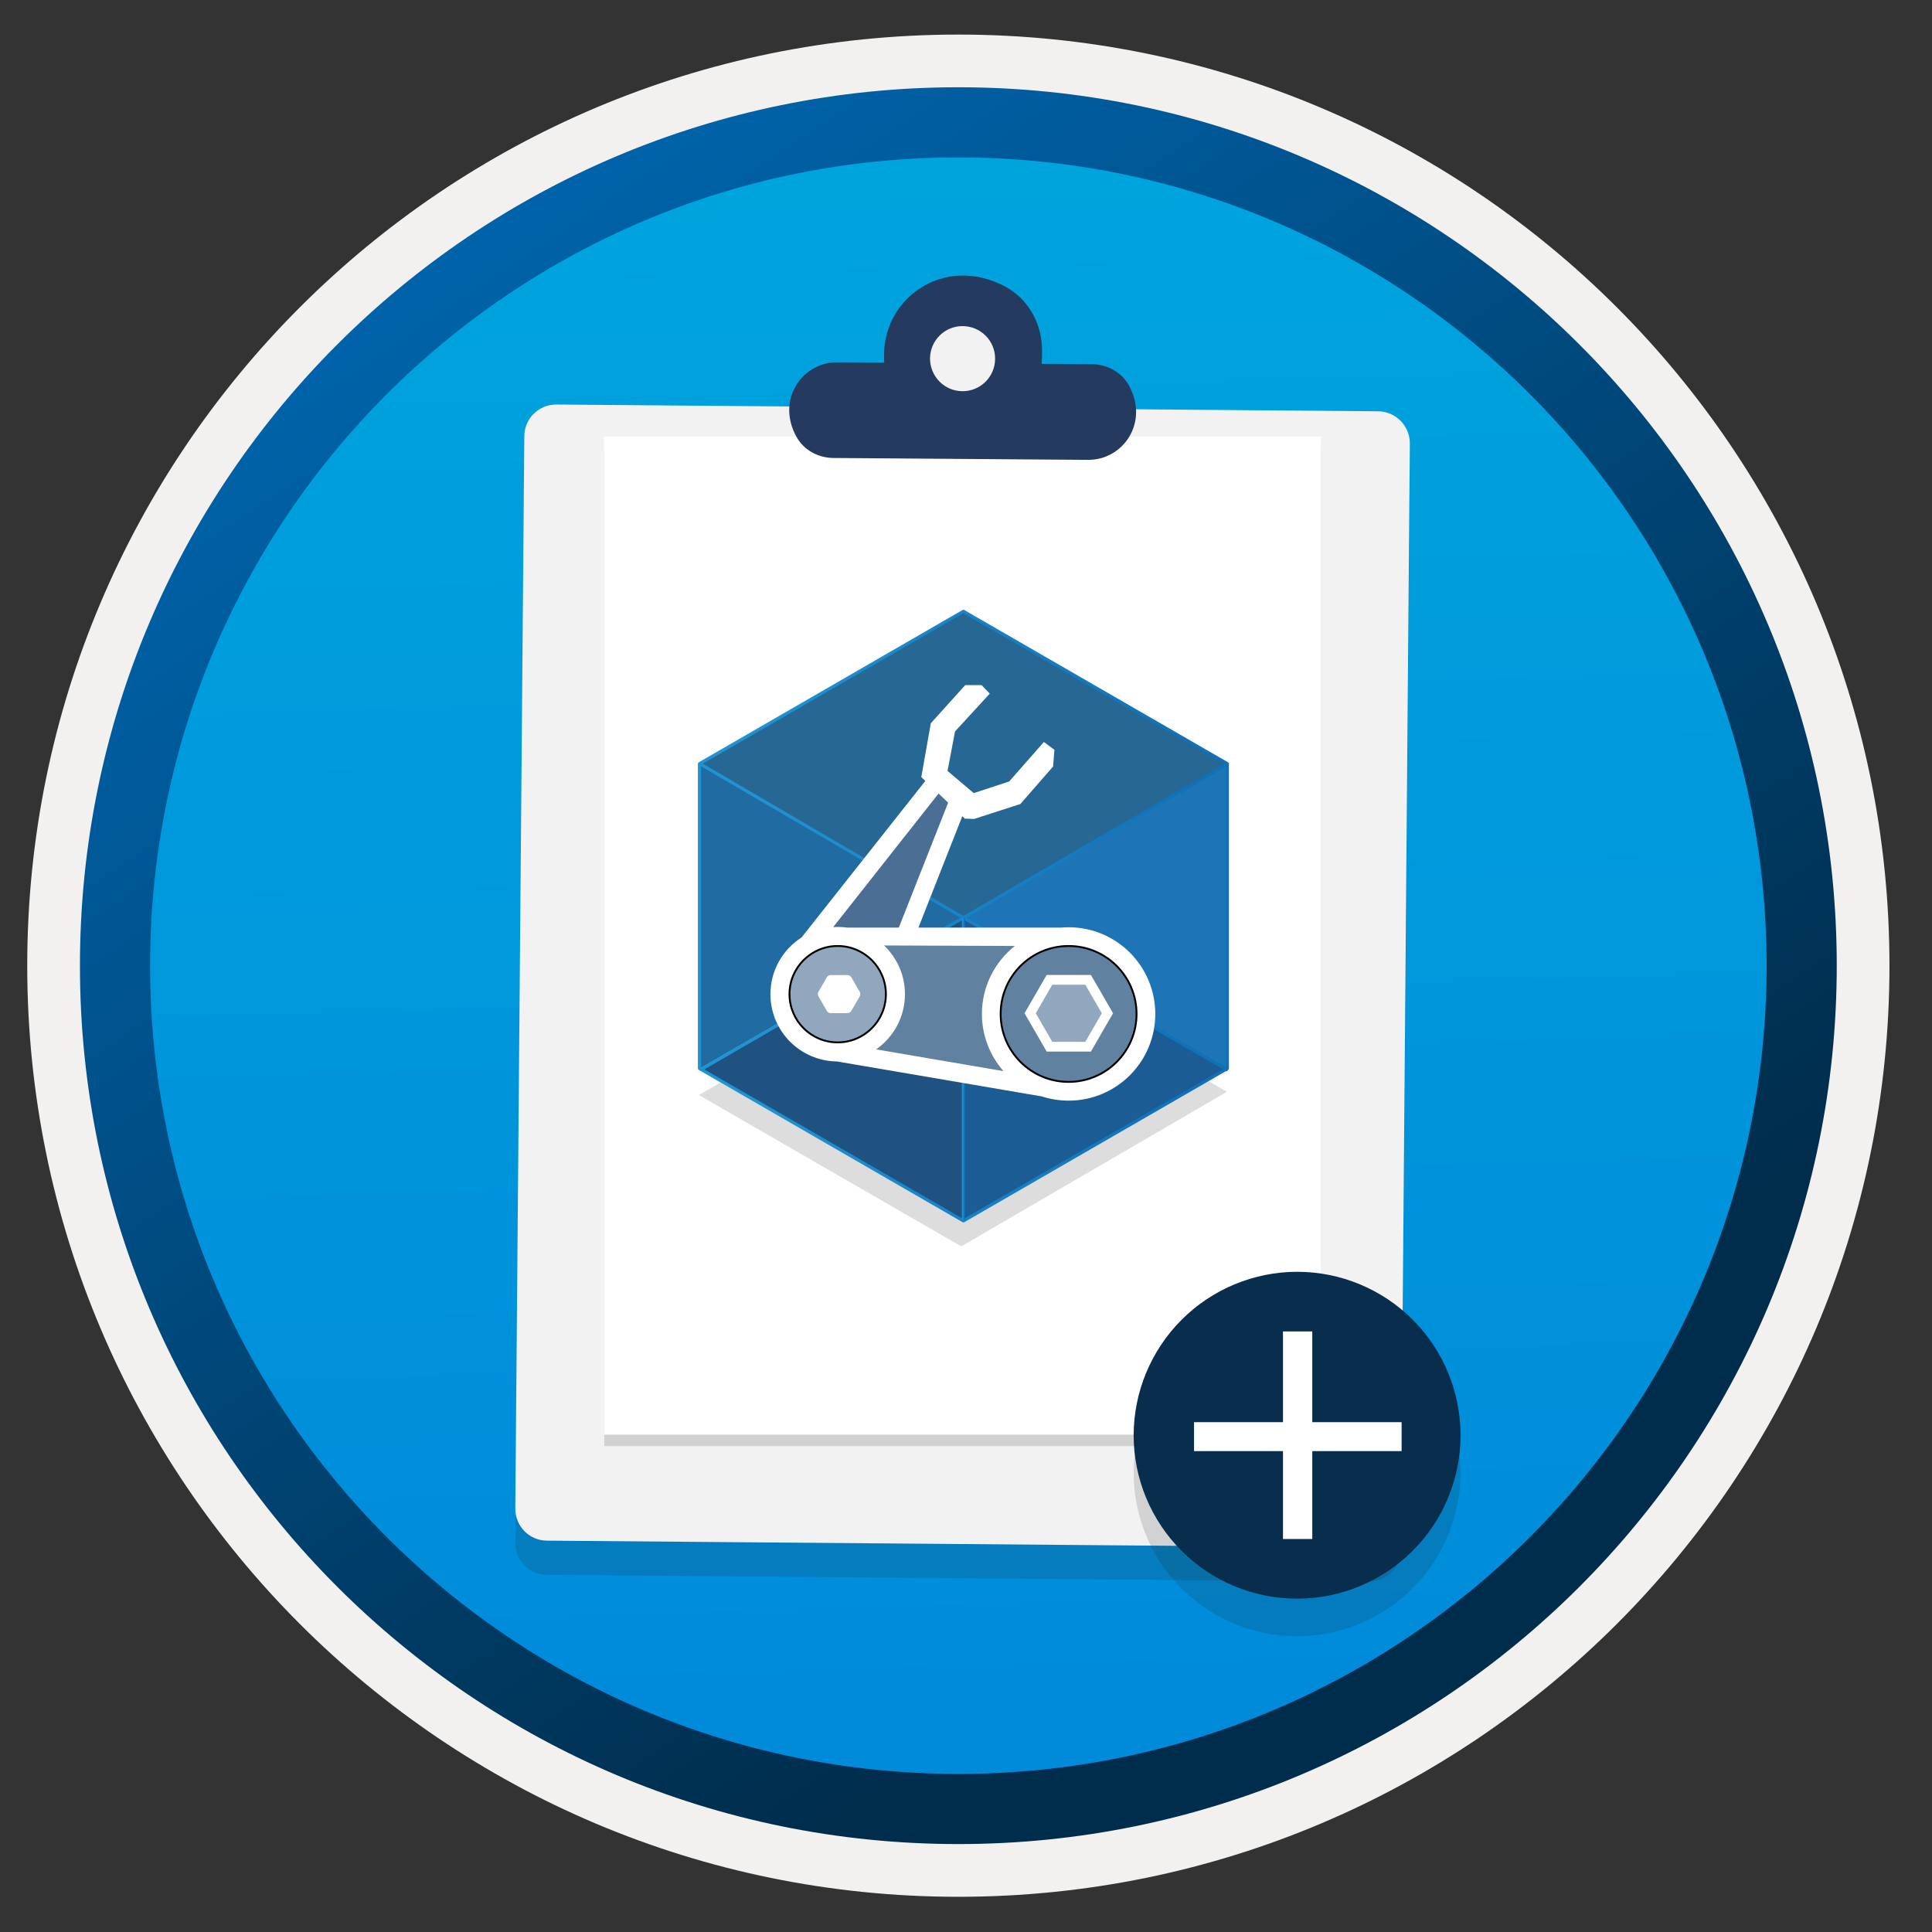 <svg width="103" height="103" viewBox="0 0 103 103" fill="none" xmlns="http://www.w3.org/2000/svg">
<rect x="0" y="0" width="103" height="103" fill="#333333" stroke="none"/>
<path d="M51.092 98.293C25.242 98.293 4.282 77.343 4.282 51.483C4.282 25.623 25.242 4.673 51.092 4.673C76.942 4.673 97.902 25.633 97.902 51.483C97.902 77.333 76.942 98.293 51.092 98.293Z" fill="url(#paint0_linear_303_465)"/>
<path fill-rule="evenodd" clip-rule="evenodd" d="M96.992 51.483C96.992 76.833 76.442 97.383 51.092 97.383C25.742 97.383 5.192 76.833 5.192 51.483C5.192 26.133 25.742 5.583 51.092 5.583C76.442 5.583 96.992 26.133 96.992 51.483ZM51.092 1.843C78.512 1.843 100.732 24.063 100.732 51.483C100.732 78.903 78.502 101.123 51.092 101.123C23.672 101.123 1.452 78.893 1.452 51.483C1.452 24.063 23.672 1.843 51.092 1.843Z" fill="#F2F1F0"/>
<path fill-rule="evenodd" clip-rule="evenodd" d="M94.182 51.482C94.182 75.282 74.892 94.572 51.092 94.572C27.292 94.572 8.002 75.282 8.002 51.482C8.002 27.682 27.292 8.392 51.092 8.392C74.892 8.392 94.182 27.682 94.182 51.482ZM51.092 4.652C76.952 4.652 97.922 25.622 97.922 51.482C97.922 77.342 76.952 98.312 51.092 98.312C25.232 98.312 4.262 77.342 4.262 51.482C4.262 25.622 25.222 4.652 51.092 4.652Z" fill="url(#paint1_linear_303_465)"/>
<path opacity="0.15" d="M73.462 23.736L29.662 23.376C28.712 23.366 27.942 24.126 27.942 25.076L27.472 82.236C27.462 83.186 28.222 83.956 29.172 83.956L72.972 84.316C73.922 84.326 74.692 83.566 74.692 82.616L75.162 25.456C75.152 24.516 74.392 23.746 73.462 23.736Z" fill="#1F1D20"/>
<path d="M73.472 21.927L29.672 21.567C28.722 21.556 27.952 22.317 27.952 23.267L27.472 80.416C27.462 81.367 28.222 82.136 29.172 82.136L72.972 82.496C73.922 82.507 74.692 81.746 74.692 80.796L75.162 23.637C75.162 22.706 74.412 21.936 73.472 21.927Z" fill="#F2F2F2"/>
<path opacity="0.15" d="M70.422 23.887H32.212V77.097H70.422V23.887Z" fill="#1F1D20"/>
<path d="M70.422 23.275H32.212V76.485H70.422V23.275Z" fill="white"/>
<path fill-rule="evenodd" clip-rule="evenodd" d="M53.602 15.286C54.842 15.956 55.562 17.286 55.552 18.686V19.026C55.552 19.156 55.542 19.266 55.532 19.396L58.222 19.416C59.022 19.426 59.772 19.826 60.172 20.526C61.292 22.516 59.872 24.536 58.002 24.516L44.422 24.416C43.622 24.406 42.872 24.006 42.472 23.306C41.352 21.316 42.772 19.296 44.642 19.316L47.142 19.336C47.132 19.216 47.132 19.096 47.132 18.966V18.856C47.172 15.816 50.402 13.566 53.602 15.286Z" fill="#243A5E"/>
<path d="M51.302 20.856C52.262 20.866 53.042 20.096 53.052 19.136C53.062 18.176 52.292 17.396 51.332 17.386C50.372 17.376 49.592 18.146 49.582 19.106C49.582 20.066 50.342 20.846 51.302 20.856Z" fill="#F2F2F2"/>
<path opacity="0.15" d="M37.259 58.38L51.424 50.137L65.412 58.204L51.248 66.448L37.259 58.38Z" fill="#1F1D20"/>
<path d="M51.362 48.928L51.364 65.059L65.404 57.037L51.362 48.928Z" fill="#1B5C94"/>
<path d="M37.297 57.01L51.364 65.126L51.309 48.962L37.297 57.01Z" fill="#1F5281"/>
<path d="M65.418 40.777L51.351 48.907L65.418 57.01V40.777Z" fill="#1E75B5"/>
<path d="M65.445 40.722L51.35 32.593L37.296 40.696L51.309 48.907L65.445 40.722Z" fill="#266794"/>
<path d="M37.297 40.723L37.283 56.983L51.336 48.88L37.297 40.723Z" fill="#206BA2"/>
<path d="M51.362 65.17C51.348 65.17 51.334 65.166 51.32 65.159L37.25 57.036C37.224 57.021 37.207 56.993 37.207 56.963V40.715C37.207 40.685 37.224 40.658 37.25 40.642L51.32 32.519C51.346 32.504 51.378 32.504 51.405 32.519L65.475 40.643C65.501 40.659 65.517 40.686 65.517 40.716V56.963C65.517 56.993 65.501 57.021 65.475 57.036L51.405 65.16C51.391 65.166 51.377 65.17 51.362 65.17ZM37.376 56.914L51.362 64.989L65.349 56.914V40.764L51.362 32.689L37.376 40.764V56.914Z" fill="url(#paint2_linear_303_465)"/>
<path d="M51.362 49.01C51.348 49.01 51.333 49.006 51.32 48.998L37.276 40.797L37.36 40.651L51.361 48.828L65.415 40.651L65.5 40.797L51.403 48.998C51.391 49.006 51.377 49.01 51.362 49.01Z" fill="url(#paint3_linear_303_465)"/>
<path d="M65.416 57.122L51.361 49.023L37.36 57.122L37.276 56.976L51.32 48.852C51.346 48.837 51.378 48.837 51.405 48.852L65.502 56.976L65.416 57.122Z" fill="url(#paint4_linear_303_465)"/>
<path d="M51.446 48.927H51.278V65.061H51.446V48.927Z" fill="url(#paint5_linear_303_465)"/>
<path d="M55.463 49.97L46.039 49.997C46.039 49.997 47.455 51.168 47.619 51.522C47.782 51.876 47.782 53.918 47.401 54.381C47.019 54.844 45.576 56.069 45.576 56.069L55.19 57.922C55.19 57.922 53.039 56.042 53.12 54.817C53.202 53.591 52.439 52.801 53.584 51.603C54.728 50.405 55.463 49.97 55.463 49.97Z" fill="#6181A1"/>
<path d="M56.974 58.059C59.178 58.059 60.965 56.272 60.965 54.069C60.965 51.865 59.178 50.078 56.974 50.078C54.77 50.078 52.984 51.865 52.984 54.069C52.984 56.272 54.77 58.059 56.974 58.059Z" fill="#6181A1"/>
<path d="M55.981 52.311L54.918 53.946L55.899 55.743L57.996 55.825L58.867 54.027L57.969 52.121L55.981 52.311Z" fill="#91A7BD"/>
<path d="M44.583 56.288C46.305 56.288 47.701 54.892 47.701 53.17C47.701 51.447 46.305 50.051 44.583 50.051C42.86 50.051 41.464 51.447 41.464 53.17C41.464 54.892 42.86 56.288 44.583 56.288Z" fill="#91A7BD"/>
<path d="M50.343 41.554L43.507 49.833L48.355 49.996L51.078 42.016L50.343 41.554Z" fill="#4A6E94"/>
<path d="M45.179 51.984H44.288C44.201 51.984 44.122 52.031 44.079 52.105L43.633 52.877C43.59 52.952 43.59 53.043 43.633 53.118L44.079 53.891C44.122 53.966 44.202 54.011 44.288 54.011H45.179C45.266 54.011 45.344 53.965 45.388 53.891L45.834 53.118C45.877 53.043 45.877 52.952 45.834 52.877L45.388 52.105C45.344 52.031 45.265 51.984 45.179 51.984Z" fill="white"/>
<path d="M58.16 51.977H55.801L54.621 54.019L55.801 56.062H58.16L59.34 54.019L58.16 51.977ZM57.86 55.544H56.1L55.22 54.02L56.1 52.496H57.86L58.74 54.02L57.86 55.544Z" fill="white"/>
<path d="M56.97 49.435C56.836 49.435 56.704 49.442 56.572 49.453H48.964L51.303 43.513L51.44 43.643L51.93 43.661L54.4 42.863L56.142 40.865L56.215 39.976L55.652 39.558L53.8 41.664L51.912 42.282L50.515 41.101L50.915 38.995L52.767 36.979L52.331 36.525H51.459L49.625 38.559L49.117 41.428L49.332 41.633C47.779 43.598 44.054 48.312 42.731 49.981C41.735 50.618 41.074 51.733 41.074 53.004C41.074 54.971 42.659 56.568 44.622 56.589L55.544 58.453C55.993 58.599 56.472 58.678 56.971 58.678C59.523 58.678 61.591 56.61 61.591 54.058C61.591 51.504 59.523 49.435 56.97 49.435ZM50.037 42.305L50.548 42.792L47.918 49.453H45.195V49.457C45.02 49.431 44.841 49.417 44.66 49.417C44.58 49.417 44.5 49.421 44.421 49.425L50.037 42.305ZM44.66 55.572C43.24 55.572 42.09 54.422 42.09 53.003C42.09 51.584 43.24 50.433 44.66 50.433C46.079 50.433 47.229 51.584 47.229 53.003C47.229 54.422 46.079 55.572 44.66 55.572ZM46.709 55.945C47.637 55.296 48.245 54.221 48.245 53.003C48.245 51.98 47.817 51.058 47.13 50.405L54.105 50.432C53.036 51.279 52.349 52.587 52.349 54.056C52.349 55.225 52.784 56.292 53.499 57.105L46.709 55.945ZM56.97 57.679C54.969 57.679 53.347 56.057 53.347 54.057C53.347 52.056 54.969 50.434 56.97 50.434C58.97 50.434 60.592 52.056 60.592 54.057C60.593 56.057 58.971 57.679 56.97 57.679Z" fill="white"/>
<path d="M44.659 50.434C43.24 50.434 42.09 51.584 42.09 53.003C42.09 54.422 43.24 55.572 44.659 55.572C46.078 55.572 47.229 54.422 47.229 53.003C47.229 51.584 46.078 50.434 44.659 50.434Z" stroke="black" stroke-width="0.1" stroke-miterlimit="10"/>
<path d="M56.97 57.678C58.97 57.678 60.592 56.056 60.592 54.056C60.592 52.055 58.97 50.434 56.97 50.434C54.969 50.434 53.347 52.055 53.347 54.056C53.347 56.056 54.969 57.678 56.97 57.678Z" stroke="black" stroke-width="0.1" stroke-miterlimit="10"/>
<path opacity="0.15" d="M69.151 87.234C71.461 87.229 73.674 86.309 75.308 84.676C76.941 83.043 77.86 80.83 77.865 78.52C77.865 76.209 76.947 73.993 75.313 72.359C73.679 70.724 71.462 69.807 69.151 69.807C66.842 69.812 64.628 70.731 62.995 72.364C61.362 73.997 60.443 76.211 60.438 78.52C60.438 79.665 60.663 80.798 61.101 81.855C61.539 82.912 62.181 83.872 62.99 84.681C63.799 85.491 64.76 86.132 65.817 86.57C66.874 87.008 68.007 87.234 69.151 87.234V87.234Z" fill="#1F1D20"/>
<path d="M69.151 85.229C71.462 85.229 73.679 84.311 75.313 82.677C76.947 81.043 77.865 78.826 77.865 76.515C77.865 74.204 76.947 71.988 75.313 70.354C73.679 68.72 71.462 67.802 69.151 67.802C66.842 67.807 64.628 68.727 62.995 70.36C61.362 71.993 60.443 74.206 60.438 76.515C60.438 77.66 60.663 78.793 61.101 79.85C61.539 80.907 62.181 81.868 62.99 82.677C63.799 83.486 64.76 84.128 65.817 84.566C66.874 85.004 68.007 85.229 69.151 85.229V85.229Z" fill="#092D4C"/>
<path d="M69.961 70.982H68.399V82.048H69.961V70.982Z" fill="white"/>
<path d="M74.723 75.82H63.657V77.363H74.723V75.82Z" fill="white"/>
<defs>
<linearGradient id="paint0_linear_303_465" x1="49.318" y1="-13.307" x2="53.3" y2="132.464" gradientUnits="userSpaceOnUse">
<stop stop-color="#00ABDE"/>
<stop offset="1" stop-color="#007ED8"/>
</linearGradient>
<linearGradient id="paint1_linear_303_465" x1="2.523" y1="-20.14" x2="98.05" y2="120.741" gradientUnits="userSpaceOnUse">
<stop stop-color="#007ED8"/>
<stop offset="0.707" stop-color="#002D4C"/>
</linearGradient>
<linearGradient id="paint2_linear_303_465" x1="37.207" y1="48.839" x2="65.516" y2="48.839" gradientUnits="userSpaceOnUse">
<stop offset="0.018" stop-color="#2093D2"/>
<stop offset="0.133" stop-color="#1F92D1"/>
<stop offset="0.925" stop-color="#1071B9"/>
</linearGradient>
<linearGradient id="paint3_linear_303_465" x1="37.276" y1="44.831" x2="65.501" y2="44.831" gradientUnits="userSpaceOnUse">
<stop offset="0.018" stop-color="#2093D2"/>
<stop offset="0.133" stop-color="#1F92D1"/>
<stop offset="0.925" stop-color="#1071B9"/>
</linearGradient>
<linearGradient id="paint4_linear_303_465" x1="37.276" y1="52.982" x2="65.501" y2="52.982" gradientUnits="userSpaceOnUse">
<stop offset="0.018" stop-color="#2093D2"/>
<stop offset="0.133" stop-color="#1F92D1"/>
<stop offset="0.925" stop-color="#1071B9"/>
</linearGradient>
<linearGradient id="paint5_linear_303_465" x1="51.278" y1="56.994" x2="51.446" y2="56.994" gradientUnits="userSpaceOnUse">
<stop offset="0.018" stop-color="#2093D2"/>
<stop offset="0.133" stop-color="#1F92D1"/>
<stop offset="0.925" stop-color="#1071B9"/>
</linearGradient>
</defs>
</svg>
